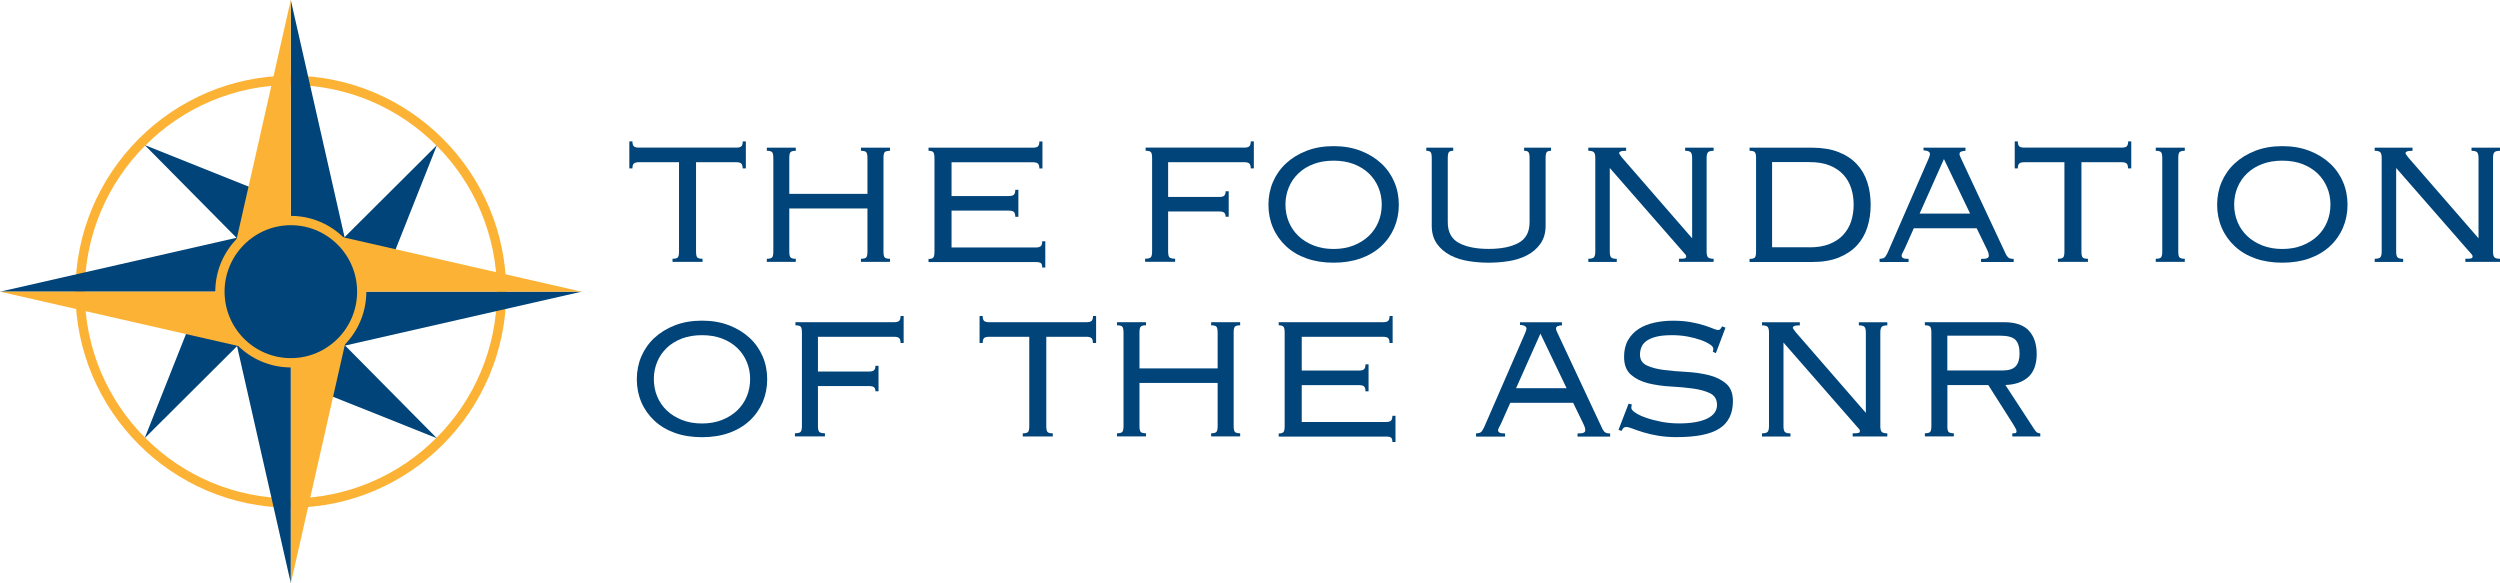 <?xml version="1.0" encoding="UTF-8"?> <svg xmlns="http://www.w3.org/2000/svg" width="600" height="140" viewBox="0 0 600 140" fill="none"><g clip-path="url(#clip0_256_754)"><path d="M178.233 40.421C178.233 39.885 178.129 39.498 177.921 39.275C177.713 39.051 177.297 38.932 176.673 38.932H167.049V60.364C167.049 61.064 167.139 61.541 167.332 61.764C167.525 61.987 167.941 62.106 168.609 62.106V62.851H161.406V62.106C162.074 62.106 162.49 61.987 162.683 61.764C162.876 61.541 162.965 61.064 162.965 60.364V38.932H153.342C152.718 38.932 152.302 39.051 152.094 39.275C151.886 39.498 151.782 39.885 151.782 40.421H151.04V33.943H151.782C151.782 34.479 151.886 34.866 152.094 35.089C152.302 35.313 152.718 35.432 153.342 35.432H176.703C177.327 35.432 177.743 35.313 177.95 35.089C178.158 34.866 178.262 34.479 178.262 33.943H179.005V40.421H178.233Z" fill="#004479"></path><path d="M212.035 60.364C212.035 61.064 212.124 61.541 212.317 61.764C212.495 61.987 212.926 62.106 213.594 62.106V62.851H206.629V62.106C207.297 62.106 207.713 61.987 207.906 61.764C208.099 61.541 208.188 61.064 208.188 60.364V50.028H189.431V60.364C189.431 61.064 189.52 61.541 189.713 61.764C189.906 61.987 190.322 62.106 190.99 62.106V62.851H184.04V62.106C184.708 62.106 185.124 61.987 185.317 61.764C185.51 61.541 185.599 61.064 185.599 60.364V37.934C185.599 37.234 185.51 36.758 185.317 36.534C185.124 36.311 184.708 36.192 184.04 36.192V35.447H190.99V36.192C190.322 36.192 189.906 36.311 189.713 36.534C189.52 36.758 189.431 37.234 189.431 37.934V46.528H208.188V37.934C208.188 37.234 208.099 36.758 207.906 36.534C207.713 36.311 207.297 36.192 206.629 36.192V35.447H213.594V36.192C212.926 36.192 212.51 36.311 212.317 36.534C212.124 36.758 212.035 37.234 212.035 37.934V60.364Z" fill="#004479"></path><path d="M224.272 37.934C224.272 37.234 224.183 36.758 223.99 36.534C223.797 36.311 223.426 36.192 222.847 36.192V35.447H247.886C248.51 35.447 248.926 35.328 249.134 35.104C249.342 34.881 249.446 34.494 249.446 33.958H250.188V40.436H249.446C249.446 39.9 249.342 39.513 249.134 39.289C248.926 39.066 248.51 38.947 247.886 38.947H228.371V47.049H242.109C242.733 47.049 243.148 46.93 243.356 46.706C243.564 46.483 243.668 46.096 243.668 45.56H244.411V52.038H243.668C243.668 51.502 243.564 51.115 243.356 50.892C243.148 50.668 242.733 50.549 242.109 50.549H228.371V59.396H248.569C249.193 59.396 249.609 59.277 249.817 59.053C250.025 58.83 250.129 58.443 250.129 57.907H250.871V64.207H250.129C250.129 63.67 250.025 63.313 249.817 63.149C249.609 62.985 249.193 62.896 248.569 62.896H222.847V62.151C223.426 62.151 223.812 62.032 223.99 61.809C224.183 61.585 224.272 61.109 224.272 60.409V37.934Z" fill="#004479"></path><path d="M300.178 40.421C300.178 39.885 300.074 39.498 299.866 39.275C299.658 39.051 299.243 38.932 298.619 38.932H280.351V47.272H292.589C293.213 47.272 293.629 47.168 293.837 46.93C294.045 46.706 294.148 46.364 294.148 45.902H294.891V52.009H294.148C294.148 51.592 294.045 51.279 293.837 51.07C293.629 50.862 293.213 50.758 292.589 50.758H280.351V60.349C280.351 61.049 280.455 61.526 280.663 61.749C280.871 61.972 281.332 62.092 282.03 62.092V62.836H274.827V62.092C275.525 62.092 275.985 61.972 276.193 61.749C276.401 61.526 276.505 61.049 276.505 60.349V37.919C276.505 37.219 276.416 36.743 276.223 36.519C276.03 36.296 275.614 36.177 274.946 36.177V35.432H298.619C299.243 35.432 299.658 35.313 299.866 35.089C300.074 34.866 300.178 34.479 300.178 33.943H300.921V40.421H300.178Z" fill="#004479"></path><path d="M320.064 35.075C322.47 35.075 324.624 35.447 326.554 36.192C328.485 36.936 330.134 37.949 331.5 39.215C332.866 40.481 333.906 41.97 334.634 43.668C335.361 45.366 335.718 47.198 335.718 49.149C335.718 51.1 335.347 52.932 334.634 54.63C333.906 56.328 332.866 57.817 331.5 59.083C330.134 60.349 328.485 61.332 326.554 62.017C324.624 62.702 322.47 63.045 320.064 63.045C317.658 63.045 315.49 62.702 313.574 62.017C311.658 61.332 310.01 60.364 308.644 59.083C307.277 57.802 306.238 56.328 305.51 54.63C304.782 52.932 304.426 51.1 304.426 49.149C304.426 47.198 304.782 45.366 305.51 43.668C306.238 41.97 307.277 40.481 308.644 39.215C310.01 37.949 311.658 36.936 313.574 36.192C315.505 35.447 317.658 35.075 320.064 35.075ZM320.064 38.56C318.282 38.56 316.678 38.828 315.252 39.364C313.827 39.9 312.609 40.66 311.614 41.613C310.619 42.566 309.847 43.683 309.312 44.979C308.777 46.275 308.51 47.645 308.51 49.089C308.51 50.534 308.777 51.979 309.312 53.26C309.847 54.555 310.619 55.672 311.614 56.626C312.609 57.579 313.827 58.338 315.252 58.904C316.678 59.47 318.282 59.753 320.064 59.753C321.847 59.753 323.45 59.47 324.876 58.904C326.302 58.338 327.52 57.579 328.515 56.626C329.51 55.672 330.282 54.555 330.817 53.26C331.351 51.979 331.619 50.579 331.619 49.089C331.619 47.6 331.351 46.26 330.817 44.979C330.282 43.698 329.51 42.566 328.515 41.613C327.52 40.66 326.302 39.915 324.876 39.364C323.45 38.828 321.847 38.56 320.064 38.56Z" fill="#004479"></path><path d="M370.946 54.138C370.946 55.881 370.53 57.34 369.698 58.502C368.866 59.664 367.797 60.587 366.475 61.272C365.153 61.958 363.683 62.419 362.064 62.672C360.446 62.926 358.856 63.045 357.282 63.045C355.708 63.045 354.119 62.926 352.5 62.672C350.881 62.419 349.411 61.958 348.089 61.272C346.767 60.587 345.683 59.664 344.866 58.502C344.035 57.34 343.619 55.881 343.619 54.138V37.934C343.619 37.234 343.53 36.758 343.366 36.534C343.203 36.311 342.847 36.192 342.312 36.192V35.447H348.772V36.192C348.238 36.192 347.881 36.311 347.718 36.534C347.554 36.758 347.465 37.234 347.465 37.934V53.319C347.465 55.687 348.356 57.355 350.139 58.309C351.921 59.262 354.297 59.738 357.282 59.738C360.267 59.738 362.644 59.262 364.426 58.309C366.208 57.355 367.099 55.687 367.099 53.319V37.934C367.099 37.234 367.01 36.758 366.847 36.534C366.683 36.311 366.327 36.192 365.792 36.192V35.447H372.252V36.192C371.718 36.192 371.361 36.311 371.198 36.534C371.035 36.758 370.946 37.234 370.946 37.934V54.138Z" fill="#004479"></path><path d="M381.193 62.106C381.861 62.106 382.307 61.987 382.53 61.764C382.752 61.541 382.871 61.064 382.871 60.364V37.934C382.871 37.234 382.752 36.758 382.53 36.534C382.307 36.311 381.861 36.192 381.193 36.192V35.447H390.267V36.192C389.599 36.192 389.153 36.251 388.931 36.355C388.708 36.46 388.589 36.594 388.589 36.758C388.589 36.877 388.812 37.234 389.272 37.815L406.114 57.192V37.934C406.114 37.234 405.995 36.758 405.772 36.534C405.549 36.311 405.104 36.192 404.436 36.192V35.447H411.267V36.192C410.599 36.192 410.153 36.311 409.931 36.534C409.708 36.758 409.589 37.234 409.589 37.934V60.364C409.589 61.064 409.708 61.541 409.931 61.764C410.153 61.987 410.599 62.106 411.267 62.106V62.851H402.951V62.106C403.782 62.106 404.272 62.062 404.436 61.987C404.599 61.913 404.688 61.764 404.688 61.555C404.688 61.347 404.614 61.168 404.465 61.034C404.317 60.885 404.139 60.692 403.931 60.438L386.347 40.317V60.379C386.347 61.079 386.465 61.555 386.688 61.779C386.911 62.002 387.356 62.121 388.025 62.121V62.866H381.193V62.106Z" fill="#004479"></path><path d="M421.455 37.934C421.455 37.234 421.366 36.758 421.173 36.534C420.98 36.311 420.564 36.192 419.896 36.192V35.447H434.926C437.376 35.447 439.485 35.804 441.267 36.504C443.049 37.204 444.505 38.172 445.649 39.409C446.792 40.63 447.624 42.075 448.158 43.743C448.693 45.396 448.96 47.213 448.96 49.164C448.96 51.115 448.693 52.872 448.158 54.555C447.624 56.238 446.777 57.698 445.649 58.919C444.505 60.141 443.049 61.109 441.267 61.824C439.485 62.538 437.376 62.881 434.926 62.881H419.896V62.136C420.564 62.136 420.98 62.017 421.173 61.794C421.366 61.57 421.455 61.094 421.455 60.394V37.934ZM434.183 59.366C436.129 59.366 437.777 59.098 439.114 58.547C440.465 58.011 441.564 57.266 442.411 56.328C443.257 55.389 443.881 54.317 444.282 53.096C444.668 51.874 444.876 50.549 444.876 49.134C444.876 47.719 444.683 46.409 444.282 45.172C443.881 43.951 443.272 42.864 442.411 41.926C441.55 40.987 440.465 40.258 439.114 39.706C437.762 39.155 436.114 38.902 434.183 38.902H425.302V59.336H434.183V59.366Z" fill="#004479"></path><path d="M451.084 62.106C451.753 62.106 452.198 61.958 452.421 61.675C452.644 61.392 452.866 61.004 453.074 60.557L462.891 38.009C463.099 37.517 463.203 37.16 463.203 36.951C463.203 36.743 463.084 36.549 462.861 36.385C462.639 36.221 462.223 36.117 461.644 36.072V35.447H471.713V36.192C471.386 36.192 471.059 36.251 470.748 36.355C470.436 36.46 470.287 36.653 470.287 36.951C470.287 37.16 470.332 37.368 470.451 37.577C470.554 37.785 470.644 37.994 470.733 38.202L481.351 60.885C481.47 61.183 481.663 61.451 481.916 61.734C482.168 62.002 482.614 62.136 483.282 62.136V62.881H475.455V62.136C476.198 62.136 476.703 62.077 476.941 61.943C477.193 61.824 477.312 61.63 477.312 61.377C477.312 61.094 477.267 60.84 477.193 60.632C477.104 60.423 477.03 60.215 476.941 60.007L474.401 54.779H459.312L457.203 59.515C457.04 59.887 456.861 60.245 456.668 60.572C456.475 60.9 456.386 61.183 456.386 61.377C456.386 61.63 456.52 61.809 456.757 61.943C457.01 62.077 457.441 62.136 458.064 62.136V62.881H451.099V62.136L451.084 62.106ZM460.708 51.264H472.827L466.545 38.172L460.708 51.264Z" fill="#004479"></path><path d="M510.728 40.421C510.728 39.885 510.624 39.498 510.416 39.275C510.208 39.051 509.792 38.932 509.168 38.932H499.545V60.364C499.545 61.064 499.634 61.541 499.827 61.764C500.02 61.987 500.436 62.106 501.104 62.106V62.851H493.901V62.106C494.569 62.106 494.985 61.987 495.178 61.764C495.371 61.541 495.46 61.064 495.46 60.364V38.932H485.837C485.213 38.932 484.797 39.051 484.589 39.275C484.381 39.498 484.277 39.885 484.277 40.421H483.535V33.943H484.277C484.277 34.479 484.381 34.866 484.589 35.089C484.797 35.313 485.213 35.432 485.837 35.432H509.198C509.822 35.432 510.238 35.313 510.446 35.089C510.654 34.866 510.757 34.479 510.757 33.943H511.5V40.421H510.728Z" fill="#004479"></path><path d="M517.381 62.106C518.05 62.106 518.465 61.987 518.658 61.764C518.852 61.541 518.941 61.064 518.941 60.364V37.934C518.941 37.234 518.852 36.758 518.658 36.534C518.465 36.311 518.05 36.192 517.381 36.192V35.447H524.347V36.192C523.678 36.192 523.262 36.311 523.069 36.534C522.876 36.758 522.787 37.234 522.787 37.934V60.364C522.787 61.064 522.876 61.541 523.069 61.764C523.262 61.987 523.678 62.106 524.347 62.106V62.851H517.381V62.106Z" fill="#004479"></path><path d="M547.753 35.075C550.158 35.075 552.312 35.447 554.243 36.192C556.173 36.936 557.822 37.949 559.188 39.215C560.554 40.481 561.594 41.97 562.322 43.668C563.05 45.366 563.406 47.198 563.406 49.149C563.406 51.1 563.035 52.932 562.322 54.63C561.594 56.328 560.554 57.817 559.188 59.083C557.822 60.349 556.173 61.332 554.243 62.017C552.312 62.702 550.158 63.045 547.753 63.045C545.347 63.045 543.178 62.702 541.262 62.017C539.347 61.332 537.698 60.364 536.332 59.083C534.965 57.802 533.926 56.328 533.198 54.63C532.47 52.932 532.114 51.1 532.114 49.149C532.114 47.198 532.47 45.366 533.198 43.668C533.926 41.97 534.965 40.481 536.332 39.215C537.698 37.949 539.347 36.936 541.262 36.192C543.193 35.447 545.347 35.075 547.753 35.075ZM547.753 38.56C545.97 38.56 544.366 38.828 542.941 39.364C541.515 39.9 540.297 40.66 539.302 41.613C538.307 42.566 537.535 43.683 537 44.979C536.465 46.275 536.198 47.645 536.198 49.089C536.198 50.534 536.465 51.979 537 53.26C537.535 54.555 538.307 55.672 539.302 56.626C540.297 57.579 541.515 58.338 542.941 58.904C544.366 59.47 545.97 59.753 547.753 59.753C549.535 59.753 551.139 59.47 552.564 58.904C553.99 58.338 555.208 57.579 556.203 56.626C557.198 55.672 557.97 54.555 558.505 53.26C559.04 51.979 559.307 50.579 559.307 49.089C559.307 47.6 559.04 46.26 558.505 44.979C557.97 43.698 557.198 42.566 556.203 41.613C555.208 40.66 553.99 39.915 552.564 39.364C551.139 38.828 549.535 38.56 547.753 38.56Z" fill="#004479"></path><path d="M569.926 62.106C570.594 62.106 571.04 61.987 571.262 61.764C571.485 61.541 571.604 61.064 571.604 60.364V37.934C571.604 37.234 571.485 36.758 571.262 36.534C571.04 36.311 570.594 36.192 569.926 36.192V35.447H579V36.192C578.332 36.192 577.886 36.251 577.663 36.355C577.441 36.46 577.322 36.594 577.322 36.758C577.322 36.877 577.545 37.234 578.005 37.815L594.847 57.192V37.934C594.847 37.234 594.728 36.758 594.505 36.534C594.282 36.311 593.837 36.192 593.168 36.192V35.447H600V36.192C599.332 36.192 598.886 36.311 598.663 36.534C598.441 36.758 598.322 37.234 598.322 37.934V60.364C598.322 61.064 598.441 61.541 598.663 61.764C598.886 61.987 599.332 62.106 600 62.106V62.851H591.683V62.106C592.515 62.106 593.005 62.062 593.168 61.987C593.332 61.913 593.421 61.764 593.421 61.555C593.421 61.347 593.347 61.168 593.198 61.034C593.05 60.885 592.871 60.692 592.663 60.438L575.079 40.317V60.379C575.079 61.079 575.198 61.555 575.421 61.779C575.644 62.002 576.089 62.121 576.757 62.121V62.866H569.926V62.106Z" fill="#004479"></path><path d="M168.475 76.955C170.881 76.955 173.035 77.328 174.965 78.072C176.896 78.817 178.545 79.83 179.911 81.096C181.277 82.362 182.317 83.851 183.045 85.549C183.772 87.247 184.129 89.079 184.129 91.03C184.129 92.981 183.757 94.813 183.045 96.511C182.317 98.209 181.277 99.698 179.911 100.964C178.545 102.23 176.896 103.213 174.965 103.898C173.035 104.583 170.881 104.926 168.475 104.926C166.069 104.926 163.901 104.583 161.985 103.898C160.069 103.213 158.421 102.245 157.054 100.964C155.688 99.683 154.648 98.209 153.921 96.511C153.193 94.813 152.837 92.981 152.837 91.03C152.837 89.079 153.193 87.247 153.921 85.549C154.648 83.851 155.688 82.362 157.054 81.096C158.421 79.83 160.069 78.817 161.985 78.072C163.916 77.328 166.069 76.955 168.475 76.955ZM168.475 80.441C166.693 80.441 165.089 80.709 163.663 81.245C162.238 81.781 161.02 82.54 160.025 83.494C159.03 84.447 158.257 85.564 157.723 86.86C157.188 88.155 156.921 89.526 156.921 90.97C156.921 92.415 157.188 93.86 157.723 95.141C158.257 96.436 159.03 97.553 160.025 98.507C161.02 99.46 162.238 100.219 163.663 100.785C165.089 101.351 166.693 101.634 168.475 101.634C170.257 101.634 171.861 101.351 173.287 100.785C174.713 100.219 175.931 99.46 176.926 98.507C177.921 97.553 178.693 96.436 179.228 95.141C179.762 93.86 180.03 92.46 180.03 90.97C180.03 89.481 179.762 88.141 179.228 86.86C178.693 85.579 177.921 84.447 176.926 83.494C175.931 82.54 174.713 81.796 173.287 81.245C171.861 80.709 170.257 80.441 168.475 80.441Z" fill="#004479"></path><path d="M216.134 82.317C216.134 81.781 216.03 81.394 215.822 81.17C215.614 80.947 215.198 80.828 214.574 80.828H196.307V89.168H208.545C209.168 89.168 209.584 89.064 209.792 88.826C210 88.602 210.104 88.26 210.104 87.798H210.847V93.904H210.104C210.104 93.487 210 93.174 209.792 92.966C209.584 92.757 209.168 92.653 208.545 92.653H196.307V102.245C196.307 102.945 196.411 103.421 196.619 103.645C196.827 103.868 197.287 103.987 197.985 103.987V104.732H190.782V103.987C191.48 103.987 191.941 103.868 192.148 103.645C192.356 103.421 192.46 102.945 192.46 102.245V79.815C192.46 79.115 192.371 78.638 192.178 78.415C191.985 78.192 191.569 78.072 190.901 78.072V77.328H214.574C215.198 77.328 215.614 77.209 215.822 76.985C216.03 76.762 216.134 76.374 216.134 75.838H216.876V82.317H216.134Z" fill="#004479"></path><path d="M262.292 82.317C262.292 81.781 262.188 81.394 261.98 81.17C261.772 80.947 261.356 80.828 260.733 80.828H251.109V102.26C251.109 102.96 251.198 103.436 251.391 103.66C251.584 103.883 252 104.002 252.668 104.002V104.747H245.465V104.002C246.134 104.002 246.549 103.883 246.743 103.66C246.936 103.436 247.025 102.96 247.025 102.26V80.828H237.401C236.777 80.828 236.361 80.947 236.153 81.17C235.946 81.394 235.842 81.781 235.842 82.317H235.099V75.838H235.842C235.842 76.374 235.946 76.762 236.153 76.985C236.361 77.209 236.777 77.328 237.401 77.328H260.762C261.386 77.328 261.802 77.209 262.01 76.985C262.218 76.762 262.322 76.374 262.322 75.838H263.064V82.317H262.292Z" fill="#004479"></path><path d="M296.079 102.245C296.079 102.945 296.168 103.421 296.361 103.645C296.54 103.868 296.97 103.987 297.639 103.987V104.732H290.673V103.987C291.342 103.987 291.757 103.868 291.95 103.645C292.144 103.421 292.233 102.945 292.233 102.245V91.909H273.475V102.245C273.475 102.945 273.564 103.421 273.757 103.645C273.95 103.868 274.366 103.987 275.035 103.987V104.732H268.084V103.987C268.752 103.987 269.168 103.868 269.361 103.645C269.554 103.421 269.644 102.945 269.644 102.245V79.815C269.644 79.115 269.554 78.638 269.361 78.415C269.168 78.192 268.752 78.072 268.084 78.072V77.328H275.035V78.072C274.366 78.072 273.95 78.192 273.757 78.415C273.564 78.638 273.475 79.115 273.475 79.815V88.409H292.233V79.815C292.233 79.115 292.144 78.638 291.95 78.415C291.757 78.192 291.342 78.072 290.673 78.072V77.328H297.639V78.072C296.97 78.072 296.554 78.192 296.361 78.415C296.168 78.638 296.079 79.115 296.079 79.815V102.245Z" fill="#004479"></path><path d="M308.317 79.815C308.317 79.115 308.228 78.638 308.035 78.415C307.842 78.192 307.47 78.072 306.891 78.072V77.328H331.931C332.554 77.328 332.97 77.209 333.178 76.985C333.386 76.762 333.49 76.374 333.49 75.838H334.233V82.317H333.49C333.49 81.781 333.386 81.394 333.178 81.17C332.97 80.947 332.554 80.828 331.931 80.828H312.416V88.93H326.153C326.777 88.93 327.193 88.811 327.401 88.587C327.609 88.364 327.713 87.977 327.713 87.441H328.455V93.919H327.713C327.713 93.383 327.609 92.996 327.401 92.772C327.193 92.549 326.777 92.43 326.153 92.43H312.416V101.277H332.614C333.238 101.277 333.653 101.158 333.861 100.934C334.069 100.711 334.173 100.323 334.173 99.787H334.916V106.087H334.173C334.173 105.551 334.069 105.194 333.861 105.03C333.653 104.866 333.238 104.777 332.614 104.777H306.891V104.032C307.47 104.032 307.856 103.913 308.035 103.689C308.228 103.466 308.317 102.989 308.317 102.289V79.815Z" fill="#004479"></path><path d="M354.238 104.002C354.906 104.002 355.351 103.853 355.574 103.57C355.797 103.287 356.02 102.9 356.228 102.453L366.045 79.904C366.252 79.413 366.356 79.055 366.356 78.847C366.356 78.638 366.238 78.445 366.015 78.281C365.792 78.117 365.376 78.013 364.797 77.968V77.343H374.866V78.087C374.54 78.087 374.213 78.147 373.901 78.251C373.589 78.355 373.441 78.549 373.441 78.847C373.441 79.055 373.485 79.264 373.604 79.472C373.708 79.681 373.797 79.889 373.886 80.098L384.505 102.781C384.624 103.079 384.817 103.347 385.069 103.63C385.322 103.898 385.767 104.032 386.436 104.032V104.777H378.609V104.032C379.351 104.032 379.856 103.972 380.094 103.838C380.347 103.719 380.465 103.526 380.465 103.272C380.465 102.989 380.421 102.736 380.347 102.528C380.257 102.319 380.183 102.111 380.094 101.902L377.554 96.674H362.465L360.356 101.411C360.193 101.783 360.015 102.141 359.822 102.468C359.629 102.796 359.54 103.079 359.54 103.272C359.54 103.526 359.673 103.704 359.911 103.838C360.163 103.972 360.594 104.032 361.218 104.032V104.777H354.252V104.032L354.238 104.002ZM363.861 93.16H375.98L369.698 80.068L363.861 93.16Z" fill="#004479"></path><path d="M391.634 97.077C391.545 97.494 391.515 97.762 391.515 97.896C391.515 98.224 391.827 98.611 392.48 99.043C393.119 99.475 393.965 99.892 395.02 100.249C396.074 100.621 397.292 100.949 398.688 101.217C400.069 101.485 401.51 101.619 403.01 101.619C405.861 101.619 408.089 101.232 409.693 100.472C411.282 99.698 412.084 98.611 412.084 97.196C412.084 95.87 411.535 94.932 410.436 94.396C409.337 93.86 407.955 93.472 406.307 93.249C404.658 93.026 402.861 92.847 400.931 92.757C399 92.653 397.218 92.385 395.554 91.983C393.891 91.566 392.525 90.881 391.426 89.928C390.327 88.975 389.777 87.545 389.777 85.624C389.777 84.045 390.104 82.704 390.743 81.602C391.381 80.5 392.243 79.606 393.312 78.921C394.381 78.236 395.644 77.745 397.069 77.432C398.495 77.119 399.98 76.97 401.51 76.97C403.129 76.97 404.554 77.089 405.802 77.313C407.049 77.536 408.104 77.804 409.01 78.087C409.901 78.385 410.614 78.638 411.148 78.862C411.683 79.085 412.084 79.204 412.322 79.204C412.53 79.204 412.693 79.16 412.812 79.04C412.946 78.936 413.094 78.698 413.302 78.326L414.119 78.638L411.817 84.745L411.074 84.432C411.119 84.358 411.149 84.253 411.163 84.149C411.178 84.045 411.193 83.896 411.193 83.687C411.193 83.36 410.911 83.002 410.347 82.63C409.782 82.257 409.04 81.9 408.104 81.572C407.168 81.245 406.114 80.962 404.941 80.753C403.752 80.545 402.549 80.441 401.302 80.441C399.683 80.441 398.376 80.575 397.381 80.843C396.386 81.111 395.614 81.468 395.049 81.9C394.485 82.332 394.114 82.838 393.906 83.404C393.698 83.955 393.594 84.536 393.594 85.117C393.594 86.323 394.144 87.187 395.243 87.709C396.342 88.23 397.723 88.587 399.371 88.796C401.02 89.004 402.817 89.153 404.748 89.257C406.678 89.362 408.46 89.63 410.124 90.032C411.772 90.449 413.153 91.119 414.252 92.058C415.351 92.996 415.901 94.396 415.901 96.257C415.901 99.251 414.832 101.44 412.693 102.826C410.554 104.226 407.109 104.911 402.356 104.911C400.738 104.911 399.267 104.792 397.946 104.568C396.624 104.345 395.45 104.077 394.441 103.764C393.431 103.451 392.569 103.168 391.856 102.885C391.158 102.617 390.639 102.483 390.297 102.483C389.955 102.483 389.718 102.587 389.554 102.796C389.391 103.004 389.257 103.213 389.183 103.421L388.441 103.168L390.861 96.883L391.604 97.062L391.634 97.077Z" fill="#004479"></path><path d="M422.881 104.002C423.549 104.002 423.995 103.883 424.218 103.66C424.441 103.436 424.559 102.96 424.559 102.26V79.83C424.559 79.13 424.441 78.653 424.218 78.43C423.995 78.207 423.549 78.087 422.881 78.087V77.343H431.955V78.087C431.287 78.087 430.842 78.147 430.619 78.251C430.396 78.355 430.277 78.489 430.277 78.653C430.277 78.772 430.5 79.13 430.96 79.711L447.802 99.087V79.83C447.802 79.13 447.683 78.653 447.46 78.43C447.238 78.207 446.792 78.087 446.124 78.087V77.343H452.955V78.087C452.287 78.087 451.842 78.207 451.619 78.43C451.396 78.653 451.277 79.13 451.277 79.83V102.26C451.277 102.96 451.396 103.436 451.619 103.66C451.842 103.883 452.287 104.002 452.955 104.002V104.747H444.639V104.002C445.47 104.002 445.96 103.958 446.124 103.883C446.287 103.809 446.376 103.66 446.376 103.451C446.376 103.243 446.302 103.064 446.153 102.93C446.005 102.781 445.827 102.587 445.619 102.334L428.035 82.213V102.275C428.035 102.975 428.153 103.451 428.376 103.675C428.599 103.898 429.045 104.017 429.713 104.017V104.762H422.881V104.002Z" fill="#004479"></path><path d="M467.361 102.245C467.361 102.945 467.451 103.421 467.644 103.645C467.837 103.868 468.252 103.987 468.921 103.987V104.732H461.97V103.987C462.639 103.987 463.054 103.868 463.248 103.645C463.441 103.421 463.53 102.945 463.53 102.245V79.815C463.53 79.115 463.441 78.638 463.248 78.415C463.054 78.192 462.639 78.072 461.97 78.072V77.328H480.98C483.713 77.328 485.703 78.013 486.951 79.383C488.198 80.753 488.807 82.63 488.807 84.983C488.807 87.336 488.153 89.213 486.847 90.434C485.54 91.655 483.683 92.311 481.292 92.4L488.124 102.87C488.406 103.332 488.658 103.63 488.866 103.779C489.074 103.928 489.342 104.002 489.668 104.002V104.747H482.955V104.002C483.416 104.002 483.683 103.972 483.802 103.913C483.906 103.853 483.965 103.719 483.965 103.511C483.965 103.302 483.906 103.094 483.772 102.885C483.639 102.677 483.475 102.379 483.282 102.006L477.193 92.415H467.376V102.26L467.361 102.245ZM480.594 88.915C482.079 88.915 483.134 88.587 483.757 87.917C484.381 87.247 484.693 86.234 484.693 84.864C484.693 83.36 484.381 82.272 483.728 81.587C483.089 80.902 481.842 80.56 479.97 80.56H467.361V88.915H480.594Z" fill="#004479"></path><path d="M69.802 121.845C41.302 121.845 18.104 98.581 18.104 70C18.104 41.419 41.287 18.155 69.802 18.155C98.317 18.155 121.5 41.419 121.5 70C121.5 98.581 98.317 121.845 69.802 121.845ZM69.802 20.389C42.52 20.389 20.332 42.64 20.332 70C20.332 97.359 42.52 119.611 69.802 119.611C97.084 119.611 119.272 97.359 119.272 70C119.272 42.64 97.069 20.389 69.802 20.389Z" fill="#FCB335"></path><path d="M69.802 87.396C79.382 87.396 87.148 79.607 87.148 70C87.148 60.393 79.382 52.604 69.802 52.604C60.222 52.604 52.455 60.393 52.455 70C52.455 79.607 60.222 87.396 69.802 87.396Z" fill="#004479"></path><path d="M60.238 45.008L34.738 34.821L56.881 57.191L62.376 55.225L60.238 45.008Z" fill="#004479"></path><path d="M79.352 94.992L104.851 105.179L82.708 82.808L77.213 84.775L79.352 94.992Z" fill="#004479"></path><path d="M94.723 60.408L104.866 34.836L82.559 57.057L84.535 62.568L94.723 60.408Z" fill="#004479"></path><path d="M44.866 79.591L34.723 105.164L57.03 82.943L55.054 77.432L44.866 79.591Z" fill="#004479"></path><path d="M69.787 0V51.874L76.337 54.153L83.168 59.008L69.787 0Z" fill="#004479"></path><path d="M69.802 140V88.126L63.252 85.847L56.421 80.992L69.802 140Z" fill="#004479"></path><path d="M139.589 70H87.861L85.589 76.568L80.762 83.404L139.589 70Z" fill="#004479"></path><path d="M0 70H51.728L54 63.432L58.842 56.596L0 70Z" fill="#004479"></path><path d="M69.787 0V51.874L63.238 54.153L56.48 58.77L69.787 0Z" fill="#FCB335"></path><path d="M69.802 140V88.126L76.352 85.847L83.109 81.23L69.802 140Z" fill="#FCB335"></path><path d="M139.589 70H87.861L85.589 63.432L81 56.64L139.589 70Z" fill="#FCB335"></path><path d="M0 70H51.728L54 76.568L58.589 83.36L0 70Z" fill="#FCB335"></path><path d="M69.802 88.185C59.807 88.185 51.668 80.023 51.668 70C51.668 59.977 59.807 51.815 69.802 51.815C79.797 51.815 87.921 59.977 87.921 70C87.921 80.023 79.782 88.185 69.802 88.185ZM69.802 54.049C61.04 54.049 53.896 61.198 53.896 70C53.896 78.802 61.025 85.951 69.802 85.951C78.579 85.951 85.708 78.802 85.708 70C85.708 61.198 78.579 54.049 69.802 54.049Z" fill="#FCB335"></path></g><defs><clipPath id="clip0_256_754"><rect width="600" height="140" fill="white"></rect></clipPath></defs></svg> 